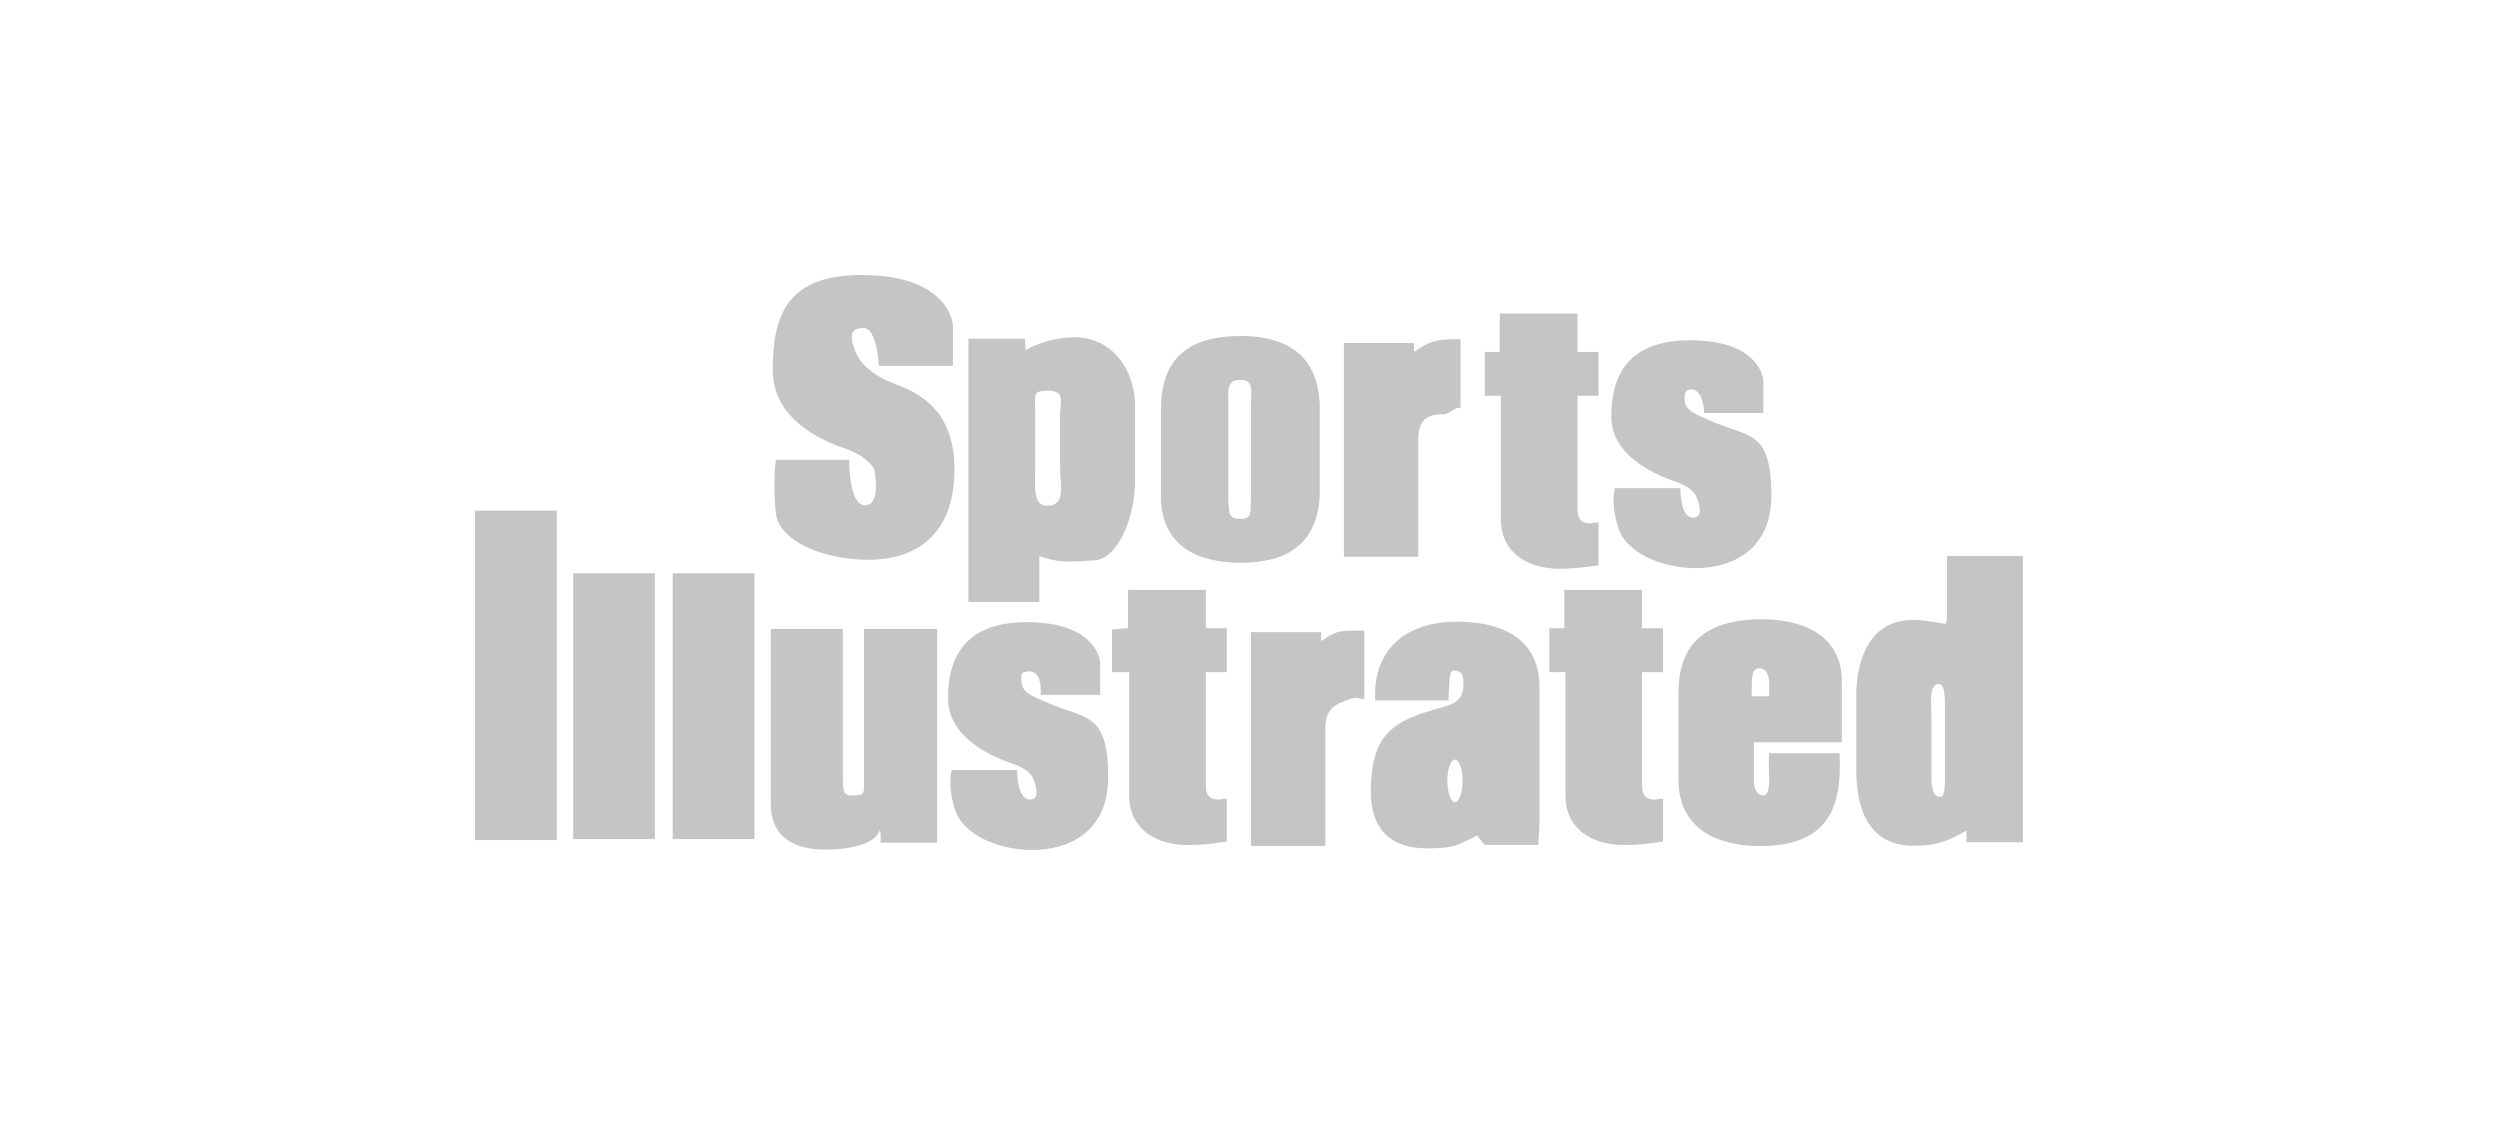 <svg xmlns="http://www.w3.org/2000/svg" xmlns:xlink="http://www.w3.org/1999/xlink" width="200px" height="90px" viewBox="0 0 200 90"><title>Clients / ic_sports_illustrated</title><g id="Assets" stroke="none" stroke-width="1" fill="none" fill-rule="evenodd"><g id="Artboard" transform="translate(-1050, -212)"><g id="Group-11" transform="translate(90, 82)"><g id="Group-8" transform="translate(0, 130)"><g id="Clients-/-ic_sports_illustrated" transform="translate(960, 0)"><rect id="dummy" x="0" y="0" width="200" height="90"></rect><g id="ic_sports_illustrated" opacity="0.23" transform="translate(38, 21)" fill="#000000"><path d="M44.293,28.776 C49.712,28.823 50.002,31.856 50.011,31.971 L50.012,34.591 L45.262,34.591 C45.29,33.625 45.14,32.669 44.293,32.713 C43.67,32.747 43.695,32.927 43.713,33.525 C43.74,34.444 44.685,34.714 45.751,35.197 C48.756,36.562 50.654,35.844 50.654,41.182 C50.654,45.641 47.393,47 44.583,47 C41.774,47 39.152,45.726 38.49,43.995 C37.751,42.062 38.125,40.602 38.125,40.602 L43.372,40.602 C43.372,40.602 43.325,42.963 44.39,42.963 C45.457,42.963 44.609,41.182 44.609,41.182 C44.609,41.182 44.304,40.54 43.046,40.105 C42.225,39.821 37.842,38.372 37.842,34.882 C37.842,31.394 39.352,28.731 44.293,28.776 Z M29.431,29.314 L29.431,41.561 C29.495,42.355 29.433,42.693 30.352,42.634 C31.025,42.609 31.113,42.508 31.12,42.029 L31.12,41.817 C31.12,41.778 31.119,41.738 31.119,41.695 L31.118,29.314 L36.973,29.314 L36.973,46.417 L32.452,46.417 L32.452,45.764 L32.392,45.401 C31.934,46.714 29.531,46.966 28.003,46.966 C25.193,46.966 23.669,45.687 23.669,43.364 L23.669,29.314 L29.431,29.314 Z M78.627,28.731 C82.285,28.753 85.16,30.196 85.16,33.954 L85.16,44.43 C85.16,45.07 85.119,45.714 85.058,46.596 L80.778,46.596 L80.171,45.841 C78.493,46.685 78.23,46.852 76.307,46.871 C72.967,46.907 71.665,45.056 71.665,42.337 C71.665,38.343 73.001,36.978 75.865,36.034 C77.971,35.331 79.078,35.483 79.078,33.65 C79.078,32.702 78.665,32.65 78.28,32.65 C77.917,32.65 77.962,33.598 77.869,35.036 L72.017,35.036 C71.801,30.759 74.717,28.706 78.627,28.731 Z M109.346,33.494 L109.346,38.379 L102.311,38.379 L102.311,41.373 C102.311,42.316 102.692,42.664 103.081,42.629 C103.792,42.566 103.43,40.692 103.52,39.257 L109.162,39.257 C109.407,43.655 108.205,46.689 102.813,46.685 C99.332,46.68 96.277,45.281 96.277,41.373 L96.277,34.408 C96.277,30.01 99.056,28.576 102.813,28.543 C106.201,28.516 109.346,29.797 109.346,33.494 Z M71.141,29.447 L71.141,34.945 C70.652,34.854 70.502,34.759 70.039,34.914 C68.665,35.367 68.114,35.735 68.024,37.138 L68.024,46.675 L62.08,46.675 L62.08,29.572 L67.688,29.572 L67.688,30.259 L67.749,30.259 C68.829,29.497 69.082,29.45 70.654,29.447 L71.141,29.447 Z M58.463,26.189 L58.463,29.257 L60.148,29.257 L60.148,32.768 L58.463,32.768 L58.463,41.776 C58.463,42.754 58.892,42.969 59.531,42.969 C60.08,42.874 59.627,42.906 60.148,42.906 L60.148,46.329 C59.11,46.48 58.103,46.603 57.032,46.603 C54.407,46.603 52.336,45.261 52.336,42.664 L52.336,32.768 L50.958,32.768 L50.958,29.348 L52.246,29.257 L52.246,26.189 L58.463,26.189 Z M93.359,26.189 L93.359,29.257 L95.042,29.257 L95.042,32.768 L93.359,32.768 L93.359,41.776 C93.359,42.754 93.785,42.969 94.427,42.969 C94.978,42.874 94.525,42.906 95.042,42.906 L95.042,46.329 C94.006,46.48 92.999,46.603 91.928,46.603 C89.302,46.603 87.235,45.261 87.235,42.664 L87.235,32.768 L85.945,32.768 L85.945,29.257 L87.142,29.257 L87.142,26.189 L93.359,26.189 Z M78.397,39.765 C78.062,39.765 77.788,40.527 77.788,41.468 C77.788,42.407 78.062,43.174 78.397,43.174 C78.736,43.174 79.01,42.407 79.01,41.468 C79.01,40.527 78.736,39.765 78.397,39.765 Z M102.665,32.469 C102.203,32.536 102.137,33.022 102.137,34.213 L102.137,34.707 L103.543,34.707 L103.543,33.664 C103.543,33.051 103.282,32.376 102.665,32.469 Z M47.93,5.975 C51.137,5.975 52.81,8.788 52.81,11.476 L52.81,17.402 C52.81,20.303 51.472,23.848 49.382,23.844 C48.529,23.842 46.883,24.174 45.205,23.494 L45.146,23.494 L45.146,27.159 L39.472,27.159 L39.472,6.101 L43.992,6.101 L44.051,6.997 C44.998,6.468 46.25,6.038 47.93,5.975 Z M88.2,4.085 L88.2,7.153 L89.883,7.153 L89.883,10.665 L88.2,10.665 L88.2,19.676 C88.2,20.651 88.627,20.866 89.269,20.866 C89.817,20.775 89.366,20.804 89.883,20.804 L89.883,24.223 C88.846,24.376 87.837,24.5 86.77,24.5 C84.144,24.5 82.071,23.158 82.071,20.561 L82.071,10.665 L80.783,10.665 L80.783,7.153 L81.98,7.153 L81.98,4.085 L88.2,4.085 Z M97.35,6.224 C102.77,6.272 103.06,9.306 103.069,9.421 L103.069,12.041 L98.321,12.041 C98.34,11.351 98.063,10.182 97.35,10.161 C96.879,10.148 96.752,10.375 96.77,10.973 C96.797,11.893 97.745,12.161 98.811,12.646 C101.815,14.014 103.711,13.291 103.711,18.631 C103.711,23.09 100.452,24.449 97.643,24.449 C94.831,24.449 92.21,23.172 91.548,21.444 C90.811,19.512 91.183,18.051 91.183,18.051 L96.43,18.051 L96.43,18.152 C96.435,18.604 96.515,20.412 97.447,20.412 C98.514,20.412 97.663,18.631 97.663,18.631 C97.663,18.631 97.363,17.99 96.103,17.553 C95.285,17.271 90.901,15.822 90.901,12.331 C90.901,8.842 92.407,6.18 97.35,6.224 Z M61.23,5.88 C65.504,5.88 67.581,7.897 67.581,11.744 L67.581,18.707 C67.334,22.585 64.923,24.021 61.23,24.021 C57.747,24.021 54.876,22.618 54.876,18.707 L54.876,11.744 C54.876,7.346 57.472,5.88 61.23,5.88 Z M31.086,1.001 C37.994,1.061 38.236,5 38.236,5 L38.236,8.271 L32.3,8.271 C32.3,8.271 32.179,5.242 31.086,5.242 C29.998,5.242 29.998,5.849 30.361,6.939 C30.726,8.028 31.695,8.879 33.025,9.482 C34.359,10.089 38.356,10.937 38.356,16.51 C38.356,22.085 34.964,23.782 31.452,23.782 C27.94,23.782 24.304,22.328 24.062,20.024 C23.819,17.723 24.062,15.784 24.062,15.784 L29.935,15.784 L29.934,15.892 C29.938,16.497 30.016,19.419 31.211,19.419 C32.451,19.419 32.012,16.898 31.945,16.55 L31.937,16.51 C31.937,16.51 31.332,15.481 29.758,14.935 C28.73,14.581 23.819,12.997 23.819,8.635 C23.819,4.274 24.91,0.947 31.086,1.001 Z M78.849,6.131 L78.849,11.629 C78.359,11.538 77.962,12.143 77.475,12.143 C76.1,12.143 75.549,12.599 75.459,14.005 L75.459,23.543 L69.513,23.543 L69.513,6.438 L75.123,6.438 L75.123,7.125 L75.184,7.125 C76.368,6.294 76.833,6.131 78.849,6.131 Z M61.219,9.395 C60.087,9.395 60.266,10.28 60.266,11.378 L60.266,19.014 C60.359,19.992 60.209,20.509 61.219,20.509 C62.225,20.509 61.987,19.992 62.077,19.014 L62.077,11.378 C62.077,10.28 62.345,9.395 61.219,9.395 Z M45.855,10.259 C44.543,10.259 44.815,10.541 44.815,12.19 L44.815,16.223 C44.815,17.688 44.574,19.488 45.765,19.458 C46.839,19.458 46.928,18.616 46.879,17.732 L46.861,17.467 C46.838,17.157 46.808,16.852 46.808,16.587 L46.808,12.158 C46.808,11.15 47.259,10.259 45.855,10.259 Z M-4.72010837e-16,46.204 L6.542,46.204 L6.542,19.848 L-4.72010837e-16,19.848 L-4.72010837e-16,46.204 Z M7.851,46.124 L14.392,46.124 L14.392,24.859 L7.851,24.859 L7.851,46.124 Z M15.817,46.124 L22.359,46.124 L22.359,24.859 L15.817,24.859 L15.817,46.124 Z M117.757,28.606 L117.757,23.474 L123.835,23.474 L123.835,46.376 L119.317,46.376 L119.317,45.482 L119.257,45.482 C117.371,46.587 116.314,46.657 114.878,46.657 C111.339,46.533 110.5,43.478 110.5,40.575 L110.5,34.651 C110.5,31.961 111.455,28.84 114.652,28.606 C114.652,28.606 115.271,28.549 116.226,28.688 C117.18,28.822 117.634,28.914 117.634,28.914 L117.757,28.606 Z M116.514,40.901 C116.514,41.908 116.562,42.697 117.192,42.743 C117.641,42.775 117.595,41.792 117.595,40.144 L117.595,36.429 C117.595,34.963 117.657,33.721 117.101,33.723 C116.274,33.728 116.514,35.374 116.514,36.472 L116.514,40.901 L116.514,40.901 Z" id="Combined-Shape"></path></g></g></g></g></g></g></svg>